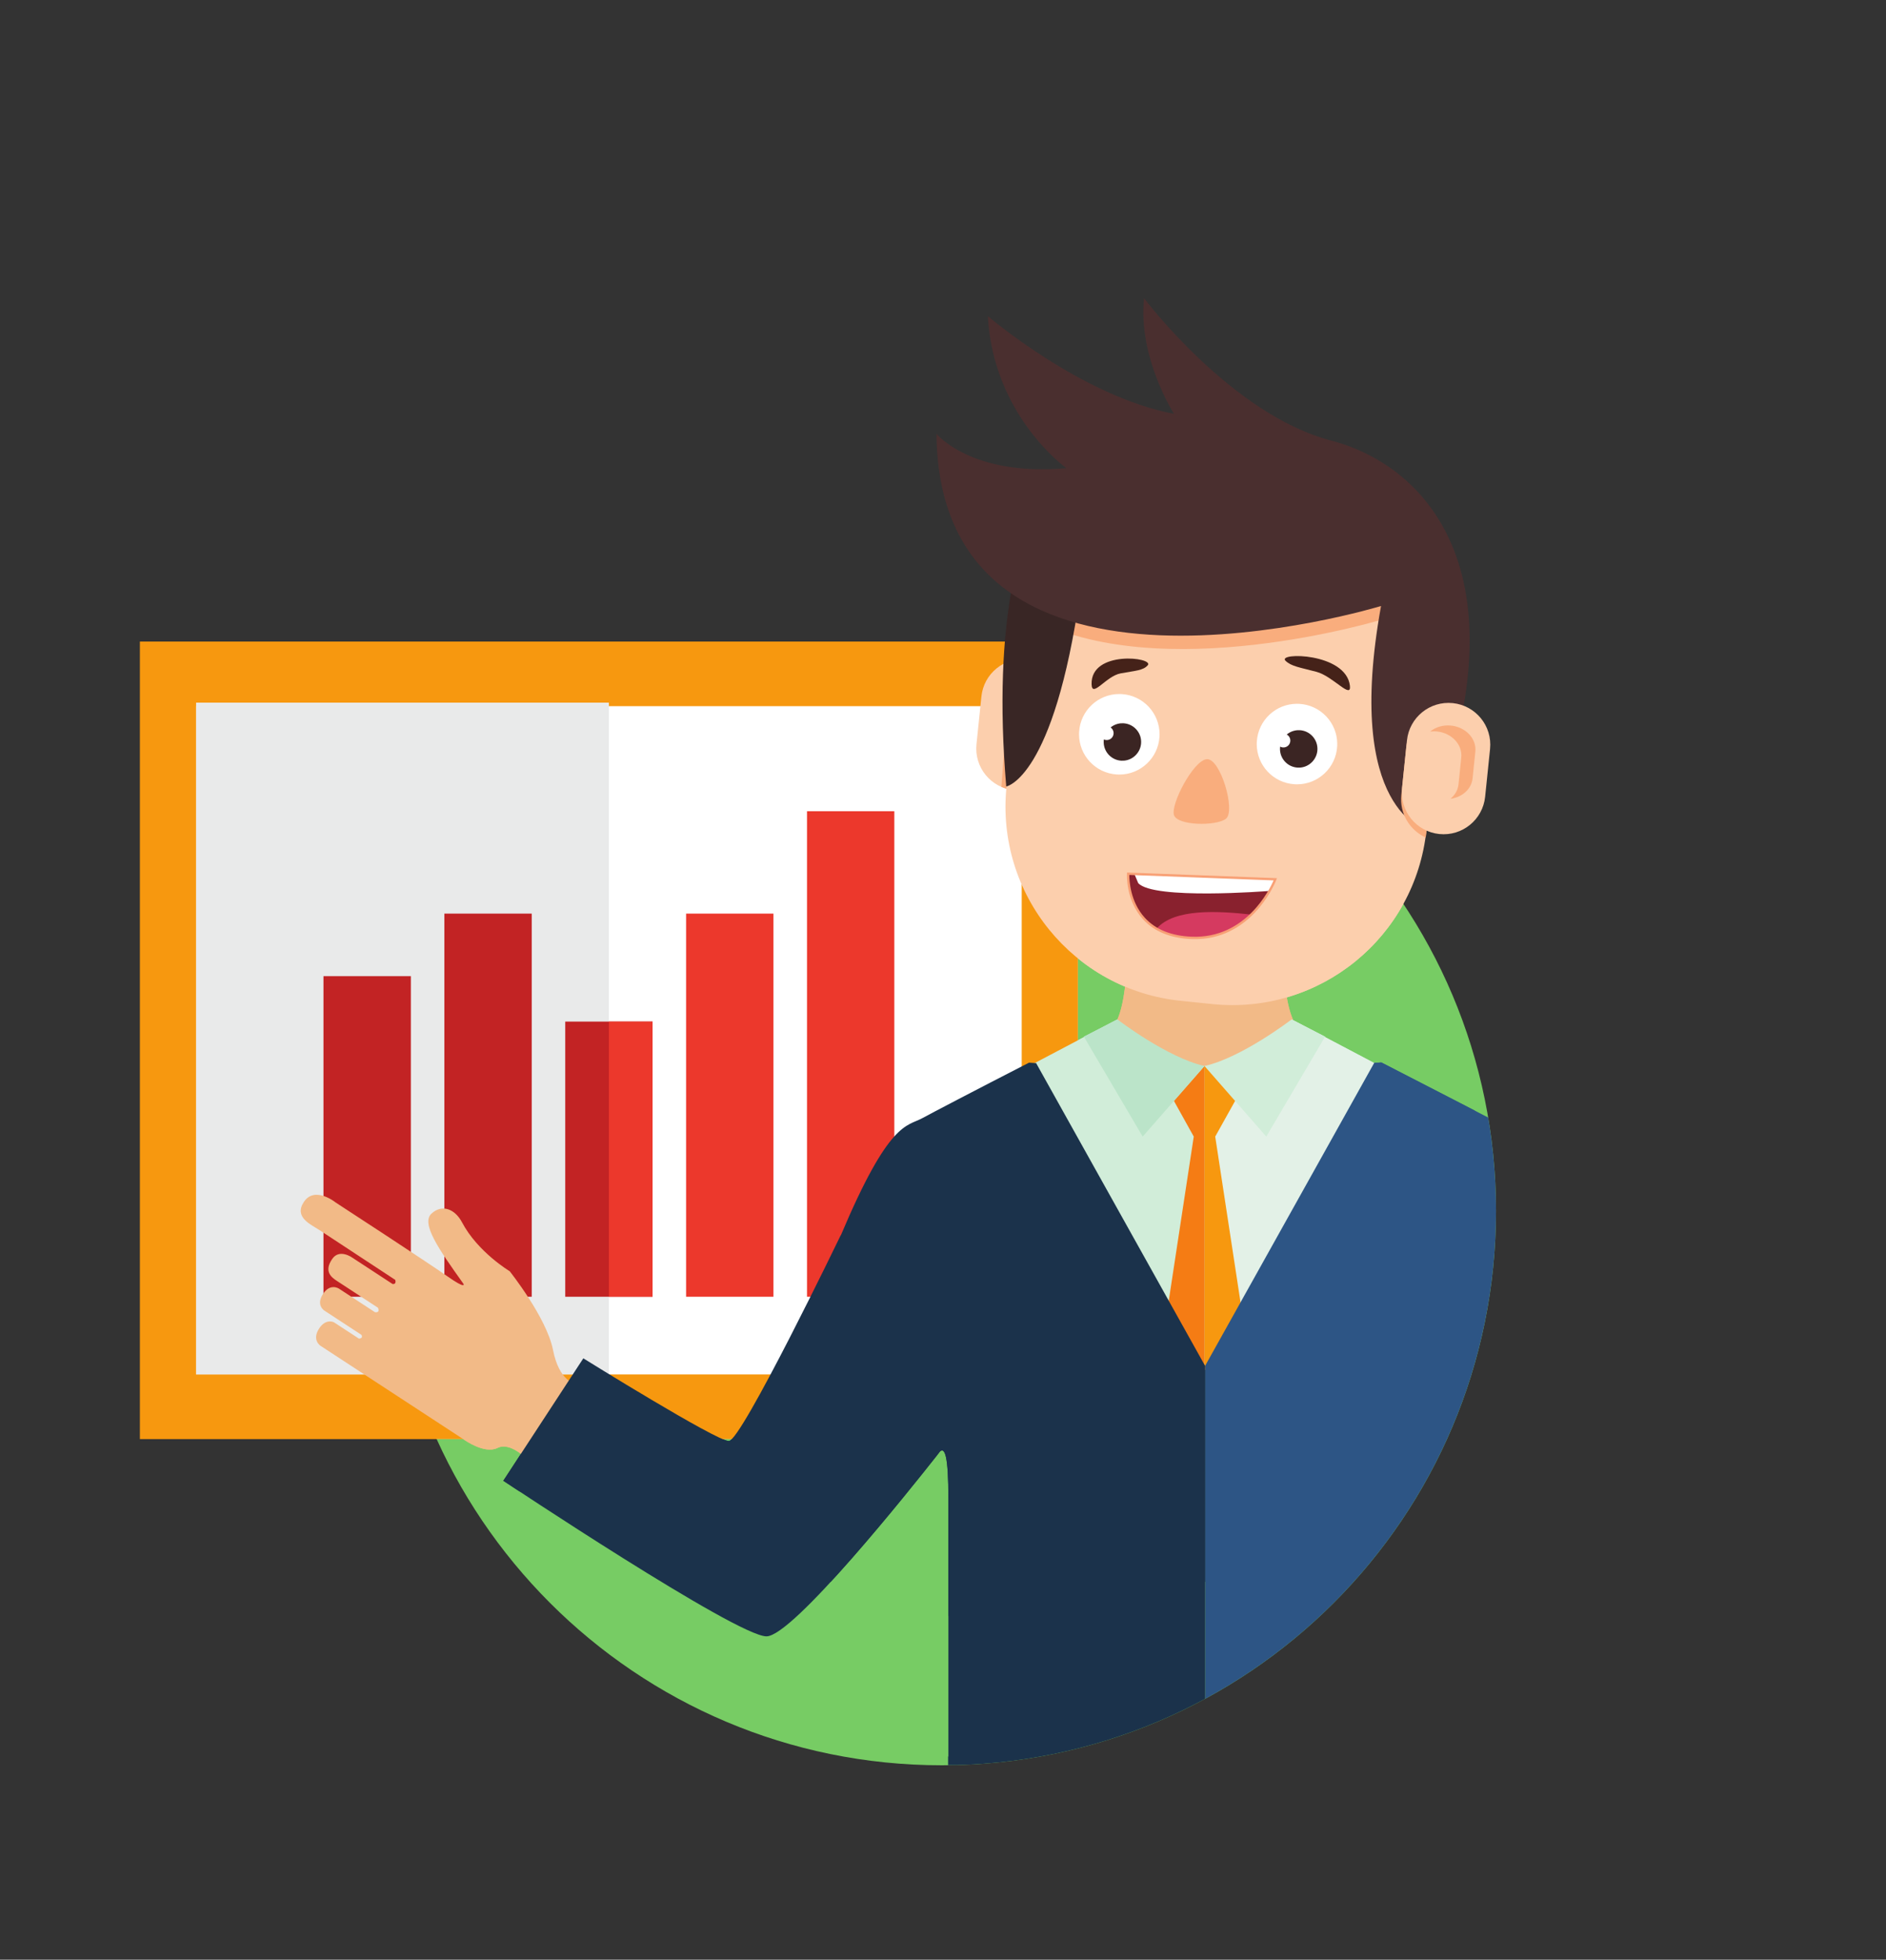 <?xml version="1.0" encoding="UTF-8" standalone="no"?>
<!-- Created with Inkscape (http://www.inkscape.org/) -->

<svg
   xmlns:dc="http://purl.org/dc/elements/1.1/"
   xmlns:cc="http://creativecommons.org/ns#"
   xmlns:rdf="http://www.w3.org/1999/02/22-rdf-syntax-ns#"
   xmlns:svg="http://www.w3.org/2000/svg"
   xmlns="http://www.w3.org/2000/svg"
   xmlns:sodipodi="http://sodipodi.sourceforge.net/DTD/sodipodi-0.dtd"
   xmlns:inkscape="http://www.inkscape.org/namespaces/inkscape"
   version="1.1"
   id="svg2"
   xml:space="preserve"
   width="310.543"
   height="322.541"
   viewBox="0 0 310.543 322.541"
   sodipodi:docname="visitors.svg"
   inkscape:version="0.92.1 r15371"><rect x="0" y="0" width="310.543" height="322.541" fill="#333333" stroke="none"/><defs
     id="defs6"><clipPath
       clipPathUnits="userSpaceOnUse"
       id="clipPath22"><path
         d="m 5918.37,3726.97 c 0,-378.06 -306.48,-684.54 -684.53,-684.54 -378.06,0 -684.54,306.48 -684.54,684.54 0,378.06 306.48,684.53 684.54,684.53 378.05,0 684.53,-306.47 684.53,-684.53"
         id="path20"
         inkscape:connector-curvature="0" /></clipPath><clipPath
       clipPathUnits="userSpaceOnUse"
       id="clipPath122"><path
         d="m 5918.37,3726.97 c 0,-378.06 -306.48,-684.54 -684.53,-684.54 -378.06,0 -684.54,306.48 -684.54,684.54 0,378.06 306.48,684.53 684.54,684.53 378.05,0 684.53,-306.47 684.53,-684.53"
         id="path120"
         inkscape:connector-curvature="0" /></clipPath><clipPath
       clipPathUnits="userSpaceOnUse"
       id="clipPath128"><path
         d="m 5361.91,3308.08 c -16.99,0.17 -30.69,3.09 -30.45,22.16 l 1.37,133.06 c 0.14,19.09 13.94,21.71 30.92,21.55 16.94,-0.21 30.59,-3.12 30.43,-22.18 l -1.4,-133.09 c -0.19,-19.07 -13.98,-21.66 -30.87,-21.5 z"
         id="path126"
         inkscape:connector-curvature="0" /></clipPath><linearGradient
       x1="0"
       y1="0"
       x2="1"
       y2="0"
       gradientUnits="userSpaceOnUse"
       gradientTransform="matrix(-1.838,-176.767,-176.767,1.838,5363.73,3484.85)"
       spreadMethod="pad"
       id="linearGradient134"><stop
         style="stop-opacity:1;stop-color:#f14e22"
         offset="0"
         id="stop130" /><stop
         style="stop-opacity:1;stop-color:#de3322"
         offset="1"
         id="stop132" /></linearGradient><clipPath
       clipPathUnits="userSpaceOnUse"
       id="clipPath144"><path
         d="m 5918.37,3726.97 c 0,-378.06 -306.48,-684.54 -684.53,-684.54 -378.06,0 -684.54,306.48 -684.54,684.54 0,378.06 306.48,684.53 684.54,684.53 378.05,0 684.53,-306.47 684.53,-684.53"
         id="path142"
         inkscape:connector-curvature="0" /></clipPath><clipPath
       clipPathUnits="userSpaceOnUse"
       id="clipPath156"><path
         d="m 4353.22,3979.64 281.44,-576.5 858.23,-249.3 580.33,534.28 568.01,814.05 -1418.01,915.04 -1228.66,-1071.7 358.66,-365.87"
         id="path154"
         inkscape:connector-curvature="0" /></clipPath><clipPath
       clipPathUnits="userSpaceOnUse"
       id="clipPath256"><path
         d="m 4353.22,3979.64 281.44,-576.5 858.23,-249.3 580.33,534.28 568.01,814.05 -1418.01,915.04 -1228.66,-1071.7 358.66,-365.87"
         id="path254"
         inkscape:connector-curvature="0" /></clipPath><clipPath
       clipPathUnits="userSpaceOnUse"
       id="clipPath262"><path
         d="m 5361.91,3308.08 c -16.99,0.17 -30.69,3.09 -30.45,22.16 l 1.37,133.06 c 0.14,19.09 13.94,21.71 30.92,21.55 16.94,-0.21 30.59,-3.12 30.43,-22.18 l -1.4,-133.09 c -0.19,-19.07 -13.98,-21.66 -30.87,-21.5 z"
         id="path260"
         inkscape:connector-curvature="0" /></clipPath><linearGradient
       x1="0"
       y1="0"
       x2="1"
       y2="0"
       gradientUnits="userSpaceOnUse"
       gradientTransform="matrix(-1.838,-176.767,-176.767,1.838,5363.73,3484.85)"
       spreadMethod="pad"
       id="linearGradient268"><stop
         style="stop-opacity:1;stop-color:#f14e22"
         offset="0"
         id="stop264" /><stop
         style="stop-opacity:1;stop-color:#de3322"
         offset="1"
         id="stop266" /></linearGradient><clipPath
       clipPathUnits="userSpaceOnUse"
       id="clipPath278"><path
         d="m 4353.22,3979.64 281.44,-576.5 858.23,-249.3 580.33,534.28 568.01,814.05 -1418.01,915.04 -1228.66,-1071.7 358.66,-365.87"
         id="path276"
         inkscape:connector-curvature="0" /></clipPath><clipPath
       clipPathUnits="userSpaceOnUse"
       id="clipPath292"><path
         d="m 14234.2,3782.67 c 0,-378.06 -306.5,-684.53 -684.5,-684.53 -378.1,0 -684.5,306.47 -684.5,684.53 0,378.06 306.4,684.53 684.5,684.53 378,0 684.5,-306.47 684.5,-684.53"
         id="path290"
         inkscape:connector-curvature="0" /></clipPath><clipPath
       clipPathUnits="userSpaceOnUse"
       id="clipPath340"><path
         d="M 0,0 H 14957 V 5473 H 0 Z"
         id="path338"
         inkscape:connector-curvature="0" /></clipPath><clipPath
       clipPathUnits="userSpaceOnUse"
       id="clipPath346"><path
         d="m 12276.2,3680.13 674.3,-221.29 858.2,-249.3 484.1,573.13 664.3,775.21 -1418,915.03 -1228.7,-1071.7 -34.2,-721.08"
         id="path344"
         inkscape:connector-curvature="0" /></clipPath><clipPath
       clipPathUnits="userSpaceOnUse"
       id="clipPath394"><path
         d="m 13797.8,967.379 c 0,-378.047 -306.5,-684.527 -684.6,-684.527 -378,0 -684.5,306.48 -684.5,684.527 0,378.071 306.5,684.531 684.5,684.531 378.1,0 684.6,-306.46 684.6,-684.531"
         id="path392"
         inkscape:connector-curvature="0" /></clipPath><clipPath
       clipPathUnits="userSpaceOnUse"
       id="clipPath432"><path
         d="m 12451.5,1143.01 62.6,-499.451 858.2,-249.297 484.1,573.117 -506.5,652.241 -247.3,1038 -1228.7,-1071.7 577.6,-442.91"
         id="path430"
         inkscape:connector-curvature="0" /></clipPath><clipPath
       clipPathUnits="userSpaceOnUse"
       id="clipPath472"><path
         d="m 11164.7,3654.93 c 0,-378.06 -306.5,-684.54 -684.5,-684.54 -378.1,0 -684.55,306.48 -684.55,684.54 0,378.06 306.45,684.52 684.55,684.52 378,0 684.5,-306.46 684.5,-684.52"
         id="path470"
         inkscape:connector-curvature="0" /></clipPath><clipPath
       clipPathUnits="userSpaceOnUse"
       id="clipPath498"><path
         d="m 9599.57,3907.6 281.44,-576.5 858.19,-249.3 580.4,534.28 568,814.05 -1418,915.04 -1228.69,-1071.71 358.66,-365.86"
         id="path496"
         inkscape:connector-curvature="0" /></clipPath><clipPath
       clipPathUnits="userSpaceOnUse"
       id="clipPath536"><path
         d="m 8530.16,3726.97 c 0,-378.06 -306.48,-684.54 -684.53,-684.54 -378.07,0 -684.54,306.48 -684.54,684.54 0,378.06 306.47,684.53 684.54,684.53 378.05,0 684.53,-306.47 684.53,-684.53"
         id="path534"
         inkscape:connector-curvature="0" /></clipPath><clipPath
       clipPathUnits="userSpaceOnUse"
       id="clipPath764"><path
         d="m 6965.01,3979.64 281.44,-576.5 858.23,-249.3 580.33,534.28 568,814.05 -1418,915.04 -1228.67,-1071.7 358.67,-365.87"
         id="path762"
         inkscape:connector-curvature="0" /></clipPath><clipPath
       clipPathUnits="userSpaceOnUse"
       id="clipPath968"><path
         d="m 6391.79,762.422 c 0,-378.051 -306.48,-684.531 -684.53,-684.531 -378.07,0 -684.54,306.48 -684.54,684.531 0,378.068 306.47,684.528 684.54,684.528 378.05,0 684.53,-306.46 684.53,-684.528"
         id="path966"
         inkscape:connector-curvature="0" /></clipPath><clipPath
       clipPathUnits="userSpaceOnUse"
       id="clipPath1068"><path
         d="m 4379.05,474.25 729.03,-35.648 858.23,-249.313 399.39,696.863 748.94,651.478 -1418,915.03 -1228.67,-1071.7 -88.92,-906.71"
         id="path1066"
         inkscape:connector-curvature="0" /></clipPath><clipPath
       clipPathUnits="userSpaceOnUse"
       id="clipPath1170"><path
         d="m 8853.74,723.039 c 0,-378.059 -306.47,-684.527 -684.53,-684.527 -378.07,0 -684.54,306.468 -684.54,684.527 0,378.071 306.47,684.531 684.54,684.531 378.06,0 684.53,-306.46 684.53,-684.531"
         id="path1168"
         inkscape:connector-curvature="0" /></clipPath><clipPath
       clipPathUnits="userSpaceOnUse"
       id="clipPath1270"><path
         d="m 6841,434.871 729.03,-35.652 858.23,-249.309 399.39,696.86 748.94,651.48 -1418,915.03 L 6929.93,1341.58 6841,434.871"
         id="path1268"
         inkscape:connector-curvature="0" /></clipPath><clipPath
       clipPathUnits="userSpaceOnUse"
       id="clipPath1554"><path
         d="m 1583.63,3296.31 c 0,-378.06 -306.47,-684.53 -684.525,-684.53 -378.062,0 -684.535,306.47 -684.535,684.53 0,378.07 306.473,684.53 684.535,684.53 378.055,0 684.525,-306.46 684.525,-684.53"
         id="path1552"
         inkscape:connector-curvature="0" /></clipPath><clipPath
       clipPathUnits="userSpaceOnUse"
       id="clipPath1634"><path
         d="m 1583.63,3296.31 c 0,-378.06 -306.47,-684.53 -684.525,-684.53 -378.062,0 -684.535,306.47 -684.535,684.53 0,378.07 306.473,684.53 684.535,684.53 378.055,0 684.525,-306.46 684.525,-684.53"
         id="path1632"
         inkscape:connector-curvature="0" /></clipPath><clipPath
       clipPathUnits="userSpaceOnUse"
       id="clipPath1640"><path
         d="m 974.73,3671.81 c -9.171,-0.11 -116.769,-1.46 -125.933,-1.57 -60.895,-0.76 -10.852,-60.89 57.223,-64.71 1.628,-0.16 6.003,-0.2 6.558,-0.19 0.559,0 4.926,0.15 6.555,0.35 67.957,5.52 116.477,66.88 55.597,66.12"
         id="path1638"
         inkscape:connector-curvature="0" /></clipPath><clipPath
       clipPathUnits="userSpaceOnUse"
       id="clipPath1654"><path
         d="m 1583.63,3296.31 c 0,-378.06 -306.47,-684.53 -684.525,-684.53 -378.062,0 -684.535,306.47 -684.535,684.53 0,378.07 306.473,684.53 684.535,684.53 378.055,0 684.525,-306.46 684.525,-684.53"
         id="path1652"
         inkscape:connector-curvature="0" /></clipPath><clipPath
       clipPathUnits="userSpaceOnUse"
       id="clipPath1664"><path
         d="m 266.102,3384.86 999.278,-666.91 157.39,123.58 875.93,-146.36 46.08,269.92 L 1962.77,3548.2 1583.63,5021.17 0,5198.12 266.102,3384.86"
         id="path1662"
         inkscape:connector-curvature="0" /></clipPath><clipPath
       clipPathUnits="userSpaceOnUse"
       id="clipPath1754"><path
         d="m 266.102,3384.86 999.278,-666.91 157.39,123.58 875.93,-146.36 46.08,269.92 L 1962.77,3548.2 1583.63,5021.17 0,5198.12 266.102,3384.86"
         id="path1752"
         inkscape:connector-curvature="0" /></clipPath><clipPath
       clipPathUnits="userSpaceOnUse"
       id="clipPath1760"><path
         d="m 974.73,3671.81 c -9.171,-0.11 -116.769,-1.46 -125.933,-1.57 -60.895,-0.76 -10.852,-60.89 57.223,-64.71 1.628,-0.16 6.003,-0.2 6.558,-0.19 0.559,0 4.926,0.15 6.555,0.35 67.957,5.52 116.477,66.88 55.597,66.12"
         id="path1758"
         inkscape:connector-curvature="0" /></clipPath><clipPath
       clipPathUnits="userSpaceOnUse"
       id="clipPath1774"><path
         d="m 266.102,3384.86 999.278,-666.91 157.39,123.58 875.93,-146.36 46.08,269.92 L 1962.77,3548.2 1583.63,5021.17 0,5198.12 266.102,3384.86"
         id="path1772"
         inkscape:connector-curvature="0" /></clipPath></defs><sodipodi:namedview
     pagecolor="#ffffff"
     bordercolor="#666666"
     borderopacity="1"
     objecttolerance="10"
     gridtolerance="10"
     guidetolerance="10"
     inkscape:pageopacity="0"
     inkscape:pageshadow="2"
     inkscape:window-width="1668"
     inkscape:window-height="898"
     id="namedview4"
     showgrid="false"
     inkscape:zoom="0.68195037"
     inkscape:cx="405.27451"
     inkscape:cy="315.88467"
     inkscape:window-x="0"
     inkscape:window-y="0"
     inkscape:window-maximized="0"
     inkscape:current-layer="g12"
     fit-margin-top="108"
     fit-margin-left="64"
     fit-margin-right="64"
     fit-margin-bottom="32" /><g
     id="g10"
     inkscape:groupmode="layer"
     inkscape:label="ink_ext_XXXXXX"
     transform="matrix(1.333,0,0,-1.333,-605.696,300.927)"><g
       id="g12"
       transform="scale(0.1)"><path
         d="m 6391.79,762.422 c 0,-378.051 -306.48,-684.531 -684.54,-684.531 -378.06,0 -684.53,306.48 -684.53,684.531 0,378.068 306.47,684.528 684.53,684.528 378.06,0 684.54,-306.46 684.54,-684.528"
         style="fill:#77cc64;fill-opacity:1;fill-rule:nonzero;stroke:none"
         id="path960"
         inkscape:connector-curvature="0" /><g
         id="g962"><g
           id="g964"
           clip-path="url(#clipPath968)"><path
             d="M 5875.32,480.641 H 4716.65 V 1465.38 H 5875.32 V 480.641"
             style="fill:#bde9e6;fill-opacity:1;fill-rule:nonzero;stroke:none"
             id="path970"
             inkscape:connector-curvature="0" /><path
             d="M 4786.07,560.461 V 1385.59 H 5805.9 V 560.461 H 4786.07"
             style="fill:#ffffff;fill-opacity:1;fill-rule:nonzero;stroke:none"
             id="path972"
             inkscape:connector-curvature="0" /><path
             d="m 4786.07,560.461 h 509.91 V 1389.93 H 4786.07 V 560.461"
             style="fill:#e9eaea;fill-opacity:1;fill-rule:nonzero;stroke:none"
             id="path974"
             inkscape:connector-curvature="0" /><path
             d="m 5051.37,656.41 h -107.95 v 395.82 h 107.95 V 656.41"
             style="fill:#c22324;fill-opacity:1;fill-rule:nonzero;stroke:none"
             id="path976"
             inkscape:connector-curvature="0" /><path
             d="m 5200.66,656.41 h -107.9 v 473.03 h 107.9 V 656.41"
             style="fill:#c22324;fill-opacity:1;fill-rule:nonzero;stroke:none"
             id="path978"
             inkscape:connector-curvature="0" /><path
             d="m 5349.91,656.41 h -107.85 v 339.711 h 107.85 V 656.41"
             style="fill:#c22324;fill-opacity:1;fill-rule:nonzero;stroke:none"
             id="path980"
             inkscape:connector-curvature="0" /><path
             d="m 5499.26,656.41 h -107.9 v 473.03 h 107.9 V 656.41"
             style="fill:#ec382c;fill-opacity:1;fill-rule:nonzero;stroke:none"
             id="path982"
             inkscape:connector-curvature="0" /><path
             d="M 5648.56,656.41 H 5540.7 v 599.48 h 107.86 V 656.41"
             style="fill:#ec382c;fill-opacity:1;fill-rule:nonzero;stroke:none"
             id="path984"
             inkscape:connector-curvature="0" /><path
             d="m 5349.91,656.41 h -53.93 v 339.711 h 53.93 V 656.41"
             style="fill:#ec382c;fill-opacity:1;fill-rule:nonzero;stroke:none"
             id="path986"
             inkscape:connector-curvature="0" /><path
             d="m 6139.23,998.781 c 0,0 50.79,-26.75 108.69,-57.289 l -6.33,-0.39 -209.89,-375.891 v 376.098 l 107.53,57.472"
             style="fill:#e3f1e7;fill-opacity:1;fill-rule:nonzero;stroke:none"
             id="path988"
             inkscape:connector-curvature="0" /><path
             d="m 5924.17,998.781 c 0,0 -50.74,-26.75 -108.74,-57.289 l 6.43,-0.39 209.84,-375.891 v 376.098 l -107.53,57.472"
             style="fill:#d1edd9;fill-opacity:1;fill-rule:nonzero;stroke:none"
             id="path990"
             inkscape:connector-curvature="0" /><path
             d="m 6130.44,1128.12 -97.95,13.43 -97.96,-13.43 c 0,0 7.21,-88.4 -10.36,-129.339 0,0 52.91,-61.551 108.32,-57.472 55.4,-4.079 108.36,57.472 108.36,57.472 -17.57,40.939 -10.41,129.339 -10.41,129.339"
             style="fill:#f2ba87;fill-opacity:1;fill-rule:nonzero;stroke:none"
             id="path992"
             inkscape:connector-curvature="0" /><path
             d="m 5993.96,898.172 24.47,-44.012 -32.84,-215.488 46.11,-73.461 v 376.098 l -37.74,-43.137"
             style="fill:#c22324;fill-opacity:1;fill-rule:nonzero;stroke:none"
             id="path994"
             inkscape:connector-curvature="0" /><path
             d="m 6031.7,941.309 -76.36,-87.149 -72.61,123.352 41.44,21.269 c 0,0 61.42,-47.191 107.53,-57.472"
             style="fill:#bbe4c9;fill-opacity:1;fill-rule:nonzero;stroke:none"
             id="path996"
             inkscape:connector-curvature="0" /><path
             d="m 6031.7,941.309 76.31,-87.149 72.62,123.352 -41.4,21.269 c 0,0 -61.37,-47.191 -107.53,-57.472"
             style="fill:#d1edd9;fill-opacity:1;fill-rule:nonzero;stroke:none"
             id="path998"
             inkscape:connector-curvature="0" /><path
             d="m 6069.49,898.172 -24.56,-44.012 32.93,-215.488 -46.16,-73.461 v 376.098 l 37.79,-43.137"
             style="fill:#ec382c;fill-opacity:1;fill-rule:nonzero;stroke:none"
             id="path1000"
             inkscape:connector-curvature="0" /><path
             d="m 5254.82,549 c 0,0 -20.16,2.18 -27.93,41.98 -7.87,39.731 -53.47,96.961 -53.47,96.961 0,0 -39.59,23.661 -58.92,60.45 -8.75,16.441 -24.65,22.699 -37.7,10.64 -13.04,-12.25 8.61,-43.39 39.64,-86.812 0,0 3.56,-7.188 -20.26,9.621 -23.86,16.851 -137.78,90.98 -137.78,90.98 0,0 -25.95,21.032 -39.31,0.45 -12.31,-18.77 8.65,-27.571 19.38,-34.559 10.73,-7.031 93.61,-61.492 93.61,-61.492 0,0 1.94,-5.778 -3.33,-5.078 l -49.91,32.64 c 0,0 -15.81,11.399 -24.69,-1.812 -10.64,-15.637 -0.65,-22.797 6.19,-27.239 6.85,-4.41 50.32,-32.851 50.32,-32.851 0,0 3.47,-6.477 -3.65,-5.547 l -44.12,28.859 c 0,0 -10.87,7.711 -20.03,-6.359 -9.2,-14.09 1.85,-20.641 1.85,-20.641 l 45.6,-29.832 c 0,0 2.83,-4.308 -3.05,-4.687 l -30.9,20.18 c 0,0 -10.22,5.457 -18.77,-8.411 -8.51,-13.839 2.26,-20.66 2.26,-20.66 L 5117.87,479.41 c 0,0 24.61,-17.558 40.47,-9.699 16.01,7.801 35.85,-13.461 35.85,-13.461 l 60.63,92.75"
             style="fill:#f2ba87;fill-opacity:1;fill-rule:nonzero;stroke:none"
             id="path1002"
             inkscape:connector-curvature="0" /><path
             d="m 6349.63,88.473 c 0,48.246 0,257.109 0,318.328 0,69.39 8.18,73.429 12.02,55.109 3.89,-18.41 49.17,-199.941 34.88,-246.871 -11.38,-37.398 -37,-101.848 -46.9,-126.566 z M 6032.49,571.172 V 78.379 h 496.64 c 0,0 -2.04,-14.227 38.8,110.152 40.8,124.449 -4.11,220.328 -51.01,440.598 -46.95,220.293 -89.78,224.383 -112.21,236.652 -12.02,6.551 -87.27,45.34 -154.57,79.899 l -8.83,-0.539 -208.82,-373.969"
             style="fill:#2d5585;fill-opacity:1;fill-rule:nonzero;stroke:none"
             id="path1004"
             inkscape:connector-curvature="0" /><path
             d="m 5264.4,580.352 c 0,0 164.23,-102.102 179.73,-102.102 15.54,0 138.29,254.25 138.29,254.25 l 0.09,-0.199 c 59.76,141.621 81.59,134.219 100.46,144.512 12.02,6.558 64.56,34.027 131.91,68.585 l 8.83,-0.546 208.78,-373.903 V 78.129 h -317.52 v 11.062 l 0.37,-0.949 V 406.531 c 0,54.321 -4.44,63.699 -10.27,58.961 -1.01,-1.273 -2.68,-3.472 -5.04,-6.512 l -0.04,-0.039 -0.05,-0.062 C 5668.35,418.762 5523.36,237.09 5490.61,237.09 c -36.82,0 -325.05,192.109 -325.05,192.109 l 98.84,151.153"
             style="fill:#1b324b;fill-opacity:1;fill-rule:nonzero;stroke:none"
             id="path1006"
             inkscape:connector-curvature="0" /><path
             d="m 5816.67,1341.3 c -8.11,-14.31 -26.29,-19.34 -40.61,-11.23 -14.32,8.11 -19.35,26.3 -11.24,40.62 8.12,14.31 26.3,19.34 40.62,11.23 14.32,-8.11 19.35,-26.3 11.23,-40.62"
             style="fill:#4b3623;fill-opacity:1;fill-rule:nonzero;stroke:none"
             id="path1008"
             inkscape:connector-curvature="0" /><path
             d="m 5852.69,1327.94 c -2.92,-28.35 -28.28,-48.95 -56.61,-46.03 -28.35,2.92 -48.96,28.27 -46.04,56.61 l 6.08,59.01 c 2.92,28.35 28.27,48.95 56.61,46.03 28.35,-2.92 48.96,-28.26 46.04,-56.61 l -6.08,-59.01"
             style="fill:#fccfad;fill-opacity:1;fill-rule:nonzero;stroke:none"
             id="path1010"
             inkscape:connector-curvature="0" /><path
             d="m 5812.73,1443.56 c 28.35,-2.92 48.96,-28.26 46.04,-56.61 l -6.08,-59.01 c -2.92,-28.35 -28.28,-48.95 -56.61,-46.03 -5.41,0.56 -10.54,1.94 -15.26,3.99 l 0.03,0.71 11.68,155.02 c 6.35,1.93 13.19,2.65 20.2,1.93"
             style="fill:#f9ad7d;fill-opacity:1;fill-rule:nonzero;stroke:none"
             id="path1012"
             inkscape:connector-curvature="0" /><path
             d="m 5787.15,1286.33 c -13.65,-132.44 82.65,-250.88 215.08,-264.53 l 39.11,-4.03 c 132.44,-13.65 250.88,82.66 264.52,215.09 l 16.15,156.68 c 13.66,132.44 -82.64,250.88 -215.08,264.53 l -39.11,4.03 c -132.43,13.65 -250.88,-82.65 -264.52,-215.1 l -16.15,-156.67"
             style="fill:#fccfad;fill-opacity:1;fill-rule:nonzero;stroke:none"
             id="path1014"
             inkscape:connector-curvature="0" /><path
             d="m 6068.16,1658.13 39.1,-4.03 c 132.44,-13.65 228.74,-132.09 215.09,-264.53 l -10.17,-98.66 c -23.07,3.86 -33.57,12.44 -54.69,22.47 -7.9,40.83 -20.76,96.39 -5.72,179.42 0,0 -275.89,-84.5 -436.57,3.08 35.31,104.19 138.91,174.01 252.96,162.25"
             style="fill:#f9ad7d;fill-opacity:1;fill-rule:nonzero;stroke:none"
             id="path1016"
             inkscape:connector-curvature="0" /><path
             d="m 5878.19,1525.85 c -32.59,-230.12 -91.39,-239.42 -91.39,-239.42 -8.61,102.33 -4.63,183.92 7.46,248.07 l 83.93,-8.65"
             style="fill:#392625;fill-opacity:1;fill-rule:nonzero;stroke:none"
             id="path1018"
             inkscape:connector-curvature="0" /><path
             d="m 6306.2,1232.9 c 0,0 -102.52,22.11 -56.44,276.38 0,0 -545.92,-167.2 -549.14,212.58 0,0 43.02,-52.9 160.44,-42.38 0,0 -90.32,64.24 -96.98,187.72 0,0 115.8,-99.19 229.92,-120.64 0,0 -44.57,69.22 -36.99,142.76 0,0 107.99,-143.62 230.72,-175.65 122.72,-32.04 244.15,-170.59 118.47,-480.77"
             style="fill:#4a2f2f;fill-opacity:1;fill-rule:nonzero;stroke:none"
             id="path1020"
             inkscape:connector-curvature="0" /><path
             d="M 6321.35,1379.86 6306.2,1232.9 c -0.33,-3.18 -0.77,-6.32 -1.21,-9.45 -19.73,8.86 -32.5,29.58 -30.17,52.27 l 6.09,59.02 c 2.35,22.79 19.2,40.54 40.44,45.12"
             style="fill:#f9ad7d;fill-opacity:1;fill-rule:nonzero;stroke:none"
             id="path1022"
             inkscape:connector-curvature="0" /><path
             d="m 6275.71,1284.33 c -2.92,-28.34 17.69,-53.68 46.03,-56.61 28.34,-2.92 53.69,17.69 56.61,46.03 l 6.08,59.01 c 2.93,28.34 -17.68,53.69 -46.02,56.61 -28.35,2.93 -53.7,-17.68 -56.62,-46.03 l -6.08,-59.01"
             style="fill:#fccfad;fill-opacity:1;fill-rule:nonzero;stroke:none"
             id="path1024"
             inkscape:connector-curvature="0" /><path
             d="m 6345.47,1289.2 3.41,33.02 c 1.64,15.87 -11.77,30.25 -29.95,32.13 -2.93,0.31 -5.79,0.22 -8.55,-0.12 6.67,5.46 15.96,8.42 25.91,7.39 18.18,-1.87 31.59,-16.25 29.96,-32.12 l -3.41,-33.03 c -1.37,-13.31 -12.91,-23.41 -27.33,-25.22 5.51,4.53 9.23,10.76 9.96,17.95"
             style="fill:#f9ad7d;fill-opacity:1;fill-rule:nonzero;stroke:none"
             id="path1026"
             inkscape:connector-curvature="0" /><path
             d="m 5961.58,1436.08 c 8.5,9.78 -70.56,19.15 -69.35,-23.43 0.5,-17.6 17.7,10.06 35.84,13.44 18.14,3.37 27.84,3.46 33.51,9.99"
             style="fill:#452219;fill-opacity:1;fill-rule:nonzero;stroke:none"
             id="path1028"
             inkscape:connector-curvature="0" /><path
             d="m 6131.74,1441.68 c -10.72,10.51 74.92,10.17 79.59,-30.98 1.93,-17.01 -20.89,11.87 -41.32,17.3 -20.43,5.44 -31.11,6.68 -38.27,13.68"
             style="fill:#452219;fill-opacity:1;fill-rule:nonzero;stroke:none"
             id="path1030"
             inkscape:connector-curvature="0" /><path
             d="m 6034.35,1320.12 c -16.63,-1.74 -45,-56.35 -40.29,-69.19 4.72,-12.85 51.05,-13.67 63.89,-4.54 12.84,9.12 -6.59,75.51 -23.6,73.73"
             style="fill:#f9ad7d;fill-opacity:1;fill-rule:nonzero;stroke:none"
             id="path1032"
             inkscape:connector-curvature="0" /><path
             d="m 6119.14,1171.85 c 0,0 -28.14,-75.18 -103.15,-72.35 -82.95,3.13 -78.59,79.2 -78.59,79.2 l 181.74,-6.85"
             style="fill:#89212e;fill-opacity:1;fill-rule:nonzero;stroke:none"
             id="path1034"
             inkscape:connector-curvature="0" /><path
             d="m 5972.87,1111.25 c 22.07,24.75 75.26,21.54 116.74,17.02 -16.46,-16.01 -40.45,-30.02 -73.62,-28.77 -18.49,0.7 -32.62,5.03 -43.45,11.33 l 0.33,0.42"
             style="fill:#d53a60;fill-opacity:1;fill-rule:nonzero;stroke:none"
             id="path1036"
             inkscape:connector-curvature="0" /><path
             d="m 6118.75,1170.86 c -1.12,-2.67 -4.63,-10.51 -11,-19.61 0,0 5.32,6.85 2.35,6.09 0,0 -141.44,-11.19 -160.27,9.78 l -4.75,11.29 174.06,-6.56 -0.39,-0.99"
             style="fill:#ffffff;fill-opacity:1;fill-rule:nonzero;stroke:none"
             id="path1038"
             inkscape:connector-curvature="0" /><path
             d="m 5938.81,1177.2 c -0.03,-6.37 0.98,-32.87 19.05,-52.74 13.32,-14.65 32.9,-22.56 58.19,-23.52 66.46,-2.5 95.96,58.02 100.96,69.54 z m 77.13,-79.15 c -26.1,0.99 -46.36,9.22 -60.22,24.46 -21.38,23.52 -19.84,54.95 -19.77,56.27 l 0.09,1.42 185.16,-6.98 -0.7,-1.88 c -0.27,-0.71 -25.67,-66.52 -90.3,-72.87 -4.56,-0.45 -9.31,-0.6 -14.26,-0.42"
             style="fill:#f8a075;fill-opacity:1;fill-rule:nonzero;stroke:none"
             id="path1040"
             inkscape:connector-curvature="0" /><path
             d="m 6189.83,1336.23 c -1.42,-24.24 -22.23,-42.73 -46.47,-41.31 -24.24,1.42 -42.73,22.23 -41.31,46.47 1.42,24.24 22.23,42.74 46.47,41.31 24.24,-1.42 42.73,-22.22 41.31,-46.47"
             style="fill:#ffffff;fill-opacity:1;fill-rule:nonzero;stroke:none"
             id="path1042"
             inkscape:connector-curvature="0" /><path
             d="m 6189.83,1336.23 -5.74,0.34 c -1.19,-20.3 -18.05,-35.98 -38.11,-35.97 l -2.28,0.06 c -20.3,1.19 -35.98,18.05 -35.98,38.11 l 0.07,2.27 c 1.19,20.32 18.05,35.99 38.11,35.99 l 2.27,-0.07 c 20.31,-1.18 35.99,-18.04 35.98,-38.11 l -0.06,-2.29 5.74,-0.33 5.74,-0.32 c 0.06,0.98 0.09,1.96 0.09,2.94 0,26.14 -20.38,48.04 -46.81,49.6 -0.99,0.06 -1.97,0.08 -2.95,0.08 -26.14,0 -48.03,-20.38 -49.59,-46.8 -0.06,-0.99 -0.09,-1.98 -0.09,-2.96 0,-26.14 20.38,-48.03 46.81,-49.59 0.98,-0.06 1.97,-0.09 2.95,-0.09 26.14,0.01 48.03,20.39 49.59,46.81 l -5.74,0.33"
             style="fill:#ffffff;fill-opacity:1;fill-rule:nonzero;stroke:none"
             id="path1044"
             inkscape:connector-curvature="0" /><path
             d="m 6149.9,1311.68 c 10.42,0.89 18.75,9.44 19.36,19.9 0.33,5.66 -1.56,11.11 -5.32,15.35 -3.77,4.23 -8.96,6.75 -14.62,7.08 -1.04,0.06 -2.06,0.05 -3.07,-0.04 -10.42,-0.88 -18.74,-9.44 -19.36,-19.9 -0.33,-5.66 1.56,-11.11 5.33,-15.34 3.76,-4.24 8.95,-6.75 14.61,-7.09 1.04,-0.06 2.06,-0.04 3.07,0.04"
             style="fill:#3b2523;fill-opacity:1;fill-rule:nonzero;stroke:none"
             id="path1046"
             inkscape:connector-curvature="0" /><path
             d="m 6146.09,1355.88 c -11.36,-0.96 -20.44,-10.29 -21.11,-21.7 -0.37,-6.17 1.7,-12.11 5.8,-16.73 4.11,-4.62 9.77,-7.36 15.94,-7.72 1.11,-0.07 2.24,-0.05 3.34,0.04 11.37,0.97 20.44,10.3 21.11,21.7 0.75,12.74 -9,23.71 -21.74,24.46 -1.11,0.06 -2.23,0.05 -3.34,-0.05 z m 0.33,-3.82 c 0.91,0.08 1.84,0.09 2.79,0.04 10.64,-0.63 18.76,-9.76 18.13,-20.4 -0.56,-9.7 -8.2,-17.31 -17.61,-18.11 -0.91,-0.07 -1.84,-0.09 -2.79,-0.03 -10.64,0.62 -18.76,9.76 -18.13,20.4 0.57,9.7 8.2,17.3 17.61,18.1"
             style="fill:#3b2523;fill-opacity:1;fill-rule:nonzero;stroke:none"
             id="path1048"
             inkscape:connector-curvature="0" /><path
             d="m 6120.7,1343.62 c -0.28,-4.7 3.31,-8.74 8,-9.01 4.7,-0.28 8.74,3.31 9.01,8.01 0.28,4.7 -3.31,8.73 -8.01,9.01 -4.7,0.27 -8.73,-3.32 -9,-8.01"
             style="fill:#ffffff;fill-opacity:1;fill-rule:nonzero;stroke:none"
             id="path1050"
             inkscape:connector-curvature="0" /><path
             d="m 5970.36,1348.31 c -1.43,-24.24 -22.23,-42.74 -46.47,-41.32 -24.24,1.43 -42.74,22.23 -41.32,46.47 1.43,24.24 22.23,42.74 46.47,41.32 24.24,-1.43 42.74,-22.23 41.32,-46.47"
             style="fill:#ffffff;fill-opacity:1;fill-rule:nonzero;stroke:none"
             id="path1052"
             inkscape:connector-curvature="0" /><path
             d="m 5970.36,1348.31 -5.75,0.33 c -1.18,-20.3 -18.04,-35.97 -38.1,-35.97 l -2.29,0.07 c -20.3,1.18 -35.97,18.04 -35.97,38.1 l 0.07,2.27 c 1.18,20.32 18.04,35.99 38.1,35.99 l 2.28,-0.07 c 20.31,-1.18 35.98,-18.04 35.98,-38.1 l -0.07,-2.3 5.75,-0.32 5.74,-0.33 c 0.05,0.98 0.08,1.96 0.08,2.95 0,26.14 -20.38,48.03 -46.8,49.59 -0.99,0.06 -1.98,0.09 -2.96,0.09 -26.14,-0.01 -48.03,-20.39 -49.59,-46.81 -0.06,-0.99 -0.09,-1.98 -0.09,-2.96 0.01,-26.14 20.39,-48.03 46.81,-49.59 0.99,-0.06 1.97,-0.09 2.96,-0.09 26.14,0.01 48.03,20.39 49.59,46.81 l -5.74,0.34"
             style="fill:#ffffff;fill-opacity:1;fill-rule:nonzero;stroke:none"
             id="path1054"
             inkscape:connector-curvature="0" /><path
             d="m 5932.12,1320.23 c 10.42,0.88 18.75,9.44 19.36,19.9 0.69,11.68 -8.26,21.74 -19.94,22.43 -1.03,0.06 -2.06,0.04 -3.06,-0.04 -10.43,-0.89 -18.75,-9.44 -19.37,-19.9 -0.68,-11.69 8.26,-21.75 19.94,-22.43 1.04,-0.06 2.06,-0.05 3.07,0.04"
             style="fill:#3b2523;fill-opacity:1;fill-rule:nonzero;stroke:none"
             id="path1056"
             inkscape:connector-curvature="0" /><path
             d="m 5928.31,1364.43 c -11.37,-0.97 -20.44,-10.3 -21.11,-21.7 -0.36,-6.17 1.7,-12.11 5.81,-16.73 4.1,-4.62 9.76,-7.36 15.93,-7.73 1.11,-0.06 2.24,-0.05 3.34,0.05 11.37,0.96 20.45,10.29 21.11,21.7 0.37,6.17 -1.69,12.11 -5.8,16.73 -4.11,4.61 -9.77,7.36 -15.94,7.72 -1.11,0.07 -2.23,0.05 -3.34,-0.04 z m 0.33,-3.82 c 0.91,0.07 1.84,0.09 2.79,0.03 10.64,-0.62 18.76,-9.76 18.14,-20.4 -0.57,-9.7 -8.21,-17.3 -17.61,-18.1 -0.92,-0.08 -1.85,-0.09 -2.79,-0.04 -10.65,0.63 -18.77,9.76 -18.14,20.4 0.57,9.7 8.2,17.31 17.61,18.11"
             style="fill:#3b2523;fill-opacity:1;fill-rule:nonzero;stroke:none"
             id="path1058"
             inkscape:connector-curvature="0" /><path
             d="m 5902.39,1352.77 c -0.28,-4.7 3.31,-8.73 8.01,-9.01 4.7,-0.28 8.73,3.31 9.01,8.01 0.27,4.7 -3.31,8.73 -8.01,9.01 -4.7,0.27 -8.73,-3.31 -9.01,-8.01"
             style="fill:#ffffff;fill-opacity:1;fill-rule:nonzero;stroke:none"
             id="path1060"
             inkscape:connector-curvature="0" /></g></g><g
         id="g1062"><g
           id="g1064"
           clip-path="url(#clipPath1068)"><path
             d="M 5875.32,480.641 H 4716.65 V 1465.38 H 5875.32 V 480.641"
             style="fill:#f7980f;fill-opacity:1;fill-rule:nonzero;stroke:none"
             id="path1070"
             inkscape:connector-curvature="0" /><path
             d="M 4786.07,560.461 V 1385.59 H 5805.9 V 560.461 H 4786.07"
             style="fill:#ffffff;fill-opacity:1;fill-rule:nonzero;stroke:none"
             id="path1072"
             inkscape:connector-curvature="0" /><path
             d="m 4786.07,560.461 h 509.91 V 1389.93 H 4786.07 V 560.461"
             style="fill:#e9eaea;fill-opacity:1;fill-rule:nonzero;stroke:none"
             id="path1074"
             inkscape:connector-curvature="0" /><path
             d="m 5051.37,656.41 h -107.95 v 395.82 h 107.95 V 656.41"
             style="fill:#c22324;fill-opacity:1;fill-rule:nonzero;stroke:none"
             id="path1076"
             inkscape:connector-curvature="0" /><path
             d="m 5200.66,656.41 h -107.9 v 473.03 h 107.9 V 656.41"
             style="fill:#c22324;fill-opacity:1;fill-rule:nonzero;stroke:none"
             id="path1078"
             inkscape:connector-curvature="0" /><path
             d="m 5349.91,656.41 h -107.85 v 339.711 h 107.85 V 656.41"
             style="fill:#c22324;fill-opacity:1;fill-rule:nonzero;stroke:none"
             id="path1080"
             inkscape:connector-curvature="0" /><path
             d="m 5499.26,656.41 h -107.9 v 473.03 h 107.9 V 656.41"
             style="fill:#ec382c;fill-opacity:1;fill-rule:nonzero;stroke:none"
             id="path1082"
             inkscape:connector-curvature="0" /><path
             d="M 5648.56,656.41 H 5540.7 v 599.48 h 107.86 V 656.41"
             style="fill:#ec382c;fill-opacity:1;fill-rule:nonzero;stroke:none"
             id="path1084"
             inkscape:connector-curvature="0" /><path
             d="m 5349.91,656.41 h -53.93 v 339.711 h 53.93 V 656.41"
             style="fill:#ec382c;fill-opacity:1;fill-rule:nonzero;stroke:none"
             id="path1086"
             inkscape:connector-curvature="0" /><path
             d="m 6139.23,998.781 c 0,0 50.79,-26.75 108.69,-57.289 l -6.33,-0.39 -209.89,-375.891 v 376.098 l 107.53,57.472"
             style="fill:#e3f1e7;fill-opacity:1;fill-rule:nonzero;stroke:none"
             id="path1088"
             inkscape:connector-curvature="0" /><path
             d="m 5924.17,998.781 c 0,0 -50.74,-26.75 -108.74,-57.289 l 6.43,-0.39 209.84,-375.891 v 376.098 l -107.53,57.472"
             style="fill:#d1edd9;fill-opacity:1;fill-rule:nonzero;stroke:none"
             id="path1090"
             inkscape:connector-curvature="0" /><path
             d="m 6130.44,1128.12 -97.95,13.43 -97.96,-13.43 c 0,0 7.21,-88.4 -10.36,-129.339 0,0 52.91,-61.551 108.32,-57.472 55.4,-4.079 108.36,57.472 108.36,57.472 -17.57,40.939 -10.41,129.339 -10.41,129.339"
             style="fill:#f2ba87;fill-opacity:1;fill-rule:nonzero;stroke:none"
             id="path1092"
             inkscape:connector-curvature="0" /><path
             d="m 5993.96,898.172 24.47,-44.012 -32.84,-215.488 46.11,-73.461 v 376.098 l -37.74,-43.137"
             style="fill:#f57c14;fill-opacity:1;fill-rule:nonzero;stroke:none"
             id="path1094"
             inkscape:connector-curvature="0" /><path
             d="m 6031.7,941.309 -76.36,-87.149 -72.61,123.352 41.44,21.269 c 0,0 61.42,-47.191 107.53,-57.472"
             style="fill:#bbe4c9;fill-opacity:1;fill-rule:nonzero;stroke:none"
             id="path1096"
             inkscape:connector-curvature="0" /><path
             d="m 6031.7,941.309 76.31,-87.149 72.62,123.352 -41.4,21.269 c 0,0 -61.37,-47.191 -107.53,-57.472"
             style="fill:#d1edd9;fill-opacity:1;fill-rule:nonzero;stroke:none"
             id="path1098"
             inkscape:connector-curvature="0" /><path
             d="m 6069.49,898.172 -24.56,-44.012 32.93,-215.488 -46.16,-73.461 v 376.098 l 37.79,-43.137"
             style="fill:#f7980f;fill-opacity:1;fill-rule:nonzero;stroke:none"
             id="path1100"
             inkscape:connector-curvature="0" /><path
             d="m 5254.82,549 c 0,0 -20.16,2.18 -27.93,41.98 -7.87,39.731 -53.47,96.961 -53.47,96.961 0,0 -39.59,23.661 -58.92,60.45 -8.75,16.441 -24.65,22.699 -37.7,10.64 -13.04,-12.25 8.61,-43.39 39.64,-86.812 0,0 3.56,-7.188 -20.26,9.621 -23.86,16.851 -137.78,90.98 -137.78,90.98 0,0 -25.95,21.032 -39.31,0.45 -12.31,-18.77 8.65,-27.571 19.38,-34.559 10.73,-7.031 93.61,-61.492 93.61,-61.492 0,0 1.94,-5.778 -3.33,-5.078 l -49.91,32.64 c 0,0 -15.81,11.399 -24.69,-1.812 -10.64,-15.637 -0.65,-22.797 6.19,-27.239 6.85,-4.41 50.32,-32.851 50.32,-32.851 0,0 3.47,-6.477 -3.65,-5.547 l -44.12,28.859 c 0,0 -10.87,7.711 -20.03,-6.359 -9.2,-14.09 1.85,-20.641 1.85,-20.641 l 45.6,-29.832 c 0,0 2.83,-4.308 -3.05,-4.687 l -30.9,20.18 c 0,0 -10.22,5.457 -18.77,-8.411 -8.51,-13.839 2.26,-20.66 2.26,-20.66 L 5117.87,479.41 c 0,0 24.61,-17.558 40.47,-9.699 16.01,7.801 35.85,-13.461 35.85,-13.461 l 60.63,92.75"
             style="fill:#f2ba87;fill-opacity:1;fill-rule:nonzero;stroke:none"
             id="path1102"
             inkscape:connector-curvature="0" /><path
             d="m 6349.63,88.473 c 0,48.246 0,257.109 0,318.328 0,69.39 8.18,73.429 12.02,55.109 3.89,-18.41 49.17,-199.941 34.88,-246.871 -11.38,-37.398 -37,-101.848 -46.9,-126.566 z M 6032.49,571.172 V 78.379 h 496.64 c 0,0 -2.04,-14.227 38.8,110.152 40.8,124.449 -4.11,220.328 -51.01,440.598 -46.95,220.293 -89.78,224.383 -112.21,236.652 -12.02,6.551 -87.27,45.34 -154.57,79.899 l -8.83,-0.539 -208.82,-373.969"
             style="fill:#2d5585;fill-opacity:1;fill-rule:nonzero;stroke:none"
             id="path1104"
             inkscape:connector-curvature="0" /><path
             d="m 5264.4,580.352 c 0,0 164.23,-102.102 179.73,-102.102 15.54,0 138.29,254.25 138.29,254.25 l 0.09,-0.199 c 59.76,141.621 81.59,134.219 100.46,144.512 12.02,6.558 64.56,34.027 131.91,68.585 l 8.83,-0.546 208.78,-373.903 V 78.129 h -317.52 v 11.062 l 0.37,-0.949 V 406.531 c 0,54.321 -4.44,63.699 -10.27,58.961 -1.01,-1.273 -2.68,-3.472 -5.04,-6.512 l -0.04,-0.039 -0.05,-0.062 C 5668.35,418.762 5523.36,237.09 5490.61,237.09 c -36.82,0 -325.05,192.109 -325.05,192.109 l 98.84,151.153"
             style="fill:#1b324b;fill-opacity:1;fill-rule:nonzero;stroke:none"
             id="path1106"
             inkscape:connector-curvature="0" /><path
             d="m 5816.67,1341.3 c -8.11,-14.31 -26.29,-19.34 -40.61,-11.23 -14.32,8.11 -19.35,26.3 -11.24,40.62 8.12,14.31 26.3,19.34 40.62,11.23 14.32,-8.11 19.35,-26.3 11.23,-40.62"
             style="fill:#4b3623;fill-opacity:1;fill-rule:nonzero;stroke:none"
             id="path1108"
             inkscape:connector-curvature="0" /><path
             d="m 5852.69,1327.94 c -2.92,-28.35 -28.28,-48.95 -56.61,-46.03 -28.35,2.92 -48.96,28.27 -46.04,56.61 l 6.08,59.01 c 2.92,28.35 28.27,48.95 56.61,46.03 28.35,-2.92 48.96,-28.26 46.04,-56.61 l -6.08,-59.01"
             style="fill:#fccfad;fill-opacity:1;fill-rule:nonzero;stroke:none"
             id="path1110"
             inkscape:connector-curvature="0" /><path
             d="m 5812.73,1443.56 c 28.35,-2.92 48.96,-28.26 46.04,-56.61 l -6.08,-59.01 c -2.92,-28.35 -28.28,-48.95 -56.61,-46.03 -5.41,0.56 -10.54,1.94 -15.26,3.99 l 0.03,0.71 11.68,155.02 c 6.35,1.93 13.19,2.65 20.2,1.93"
             style="fill:#f9ad7d;fill-opacity:1;fill-rule:nonzero;stroke:none"
             id="path1112"
             inkscape:connector-curvature="0" /><path
             d="m 5787.15,1286.33 c -13.65,-132.44 82.65,-250.88 215.08,-264.53 l 39.11,-4.03 c 132.44,-13.65 250.88,82.66 264.52,215.09 l 16.15,156.68 c 13.66,132.44 -82.64,250.88 -215.08,264.53 l -39.11,4.03 c -132.43,13.65 -250.88,-82.65 -264.52,-215.1 l -16.15,-156.67"
             style="fill:#fccfad;fill-opacity:1;fill-rule:nonzero;stroke:none"
             id="path1114"
             inkscape:connector-curvature="0" /><path
             d="m 6068.16,1658.13 39.1,-4.03 c 132.44,-13.65 228.74,-132.09 215.09,-264.53 l -10.17,-98.66 c -23.07,3.86 -33.57,12.44 -54.69,22.47 -7.9,40.83 -20.76,96.39 -5.72,179.42 0,0 -275.89,-84.5 -436.57,3.08 35.31,104.19 138.91,174.01 252.96,162.25"
             style="fill:#f9ad7d;fill-opacity:1;fill-rule:nonzero;stroke:none"
             id="path1116"
             inkscape:connector-curvature="0" /><path
             d="m 5878.19,1525.85 c -32.59,-230.12 -91.39,-239.42 -91.39,-239.42 -8.61,102.33 -4.63,183.92 7.46,248.07 l 83.93,-8.65"
             style="fill:#392625;fill-opacity:1;fill-rule:nonzero;stroke:none"
             id="path1118"
             inkscape:connector-curvature="0" /><path
             d="m 6306.2,1232.9 c 0,0 -102.52,22.11 -56.44,276.38 0,0 -545.92,-167.2 -549.14,212.58 0,0 43.02,-52.9 160.44,-42.38 0,0 -90.32,64.24 -96.98,187.72 0,0 115.8,-99.19 229.92,-120.64 0,0 -44.57,69.22 -36.99,142.76 0,0 107.99,-143.62 230.72,-175.65 122.72,-32.04 244.15,-170.59 118.47,-480.77"
             style="fill:#4a2f2f;fill-opacity:1;fill-rule:nonzero;stroke:none"
             id="path1120"
             inkscape:connector-curvature="0" /><path
             d="M 6321.35,1379.86 6306.2,1232.9 c -0.33,-3.18 -0.77,-6.32 -1.21,-9.45 -19.73,8.86 -32.5,29.58 -30.17,52.27 l 6.09,59.02 c 2.35,22.79 19.2,40.54 40.44,45.12"
             style="fill:#f9ad7d;fill-opacity:1;fill-rule:nonzero;stroke:none"
             id="path1122"
             inkscape:connector-curvature="0" /><path
             d="m 6275.71,1284.33 c -2.92,-28.34 17.69,-53.68 46.03,-56.61 28.34,-2.92 53.69,17.69 56.61,46.03 l 6.08,59.01 c 2.93,28.34 -17.68,53.69 -46.02,56.61 -28.35,2.93 -53.7,-17.68 -56.62,-46.03 l -6.08,-59.01"
             style="fill:#fccfad;fill-opacity:1;fill-rule:nonzero;stroke:none"
             id="path1124"
             inkscape:connector-curvature="0" /><path
             d="m 6345.47,1289.2 3.41,33.02 c 1.64,15.87 -11.77,30.25 -29.95,32.13 -2.93,0.31 -5.79,0.22 -8.55,-0.12 6.67,5.46 15.96,8.42 25.91,7.39 18.18,-1.87 31.59,-16.25 29.96,-32.12 l -3.41,-33.03 c -1.37,-13.31 -12.91,-23.41 -27.33,-25.22 5.51,4.53 9.23,10.76 9.96,17.95"
             style="fill:#f9ad7d;fill-opacity:1;fill-rule:nonzero;stroke:none"
             id="path1126"
             inkscape:connector-curvature="0" /><path
             d="m 5961.58,1436.08 c 8.5,9.78 -70.56,19.15 -69.35,-23.43 0.5,-17.6 17.7,10.06 35.84,13.44 18.14,3.37 27.84,3.46 33.51,9.99"
             style="fill:#452219;fill-opacity:1;fill-rule:nonzero;stroke:none"
             id="path1128"
             inkscape:connector-curvature="0" /><path
             d="m 6131.74,1441.68 c -10.72,10.51 74.92,10.17 79.59,-30.98 1.93,-17.01 -20.89,11.87 -41.32,17.3 -20.43,5.44 -31.11,6.68 -38.27,13.68"
             style="fill:#452219;fill-opacity:1;fill-rule:nonzero;stroke:none"
             id="path1130"
             inkscape:connector-curvature="0" /><path
             d="m 6034.35,1320.12 c -16.63,-1.74 -45,-56.35 -40.29,-69.19 4.72,-12.85 51.05,-13.67 63.89,-4.54 12.84,9.12 -6.59,75.51 -23.6,73.73"
             style="fill:#f9ad7d;fill-opacity:1;fill-rule:nonzero;stroke:none"
             id="path1132"
             inkscape:connector-curvature="0" /><path
             d="m 6119.14,1171.85 c 0,0 -28.14,-75.18 -103.15,-72.35 -82.95,3.13 -78.59,79.2 -78.59,79.2 l 181.74,-6.85"
             style="fill:#89212e;fill-opacity:1;fill-rule:nonzero;stroke:none"
             id="path1134"
             inkscape:connector-curvature="0" /><path
             d="m 5972.87,1111.25 c 22.07,24.75 75.26,21.54 116.74,17.02 -16.46,-16.01 -40.45,-30.02 -73.62,-28.77 -18.49,0.7 -32.62,5.03 -43.45,11.33 l 0.33,0.42"
             style="fill:#d53a60;fill-opacity:1;fill-rule:nonzero;stroke:none"
             id="path1136"
             inkscape:connector-curvature="0" /><path
             d="m 6118.75,1170.86 c -1.12,-2.67 -4.63,-10.51 -11,-19.61 0,0 5.32,6.85 2.35,6.09 0,0 -141.44,-11.19 -160.27,9.78 l -4.75,11.29 174.06,-6.56 -0.39,-0.99"
             style="fill:#ffffff;fill-opacity:1;fill-rule:nonzero;stroke:none"
             id="path1138"
             inkscape:connector-curvature="0" /><path
             d="m 5938.81,1177.2 c -0.03,-6.37 0.98,-32.87 19.05,-52.74 13.32,-14.65 32.9,-22.56 58.19,-23.52 66.46,-2.5 95.96,58.02 100.96,69.54 z m 77.13,-79.15 c -26.1,0.99 -46.36,9.22 -60.22,24.46 -21.38,23.52 -19.84,54.95 -19.77,56.27 l 0.09,1.42 185.16,-6.98 -0.7,-1.88 c -0.27,-0.71 -25.67,-66.52 -90.3,-72.87 -4.56,-0.45 -9.31,-0.6 -14.26,-0.42"
             style="fill:#f8a075;fill-opacity:1;fill-rule:nonzero;stroke:none"
             id="path1140"
             inkscape:connector-curvature="0" /><path
             d="m 6189.83,1336.23 c -1.42,-24.24 -22.23,-42.73 -46.47,-41.31 -24.24,1.42 -42.73,22.23 -41.31,46.47 1.42,24.24 22.23,42.74 46.47,41.31 24.24,-1.42 42.73,-22.22 41.31,-46.47"
             style="fill:#ffffff;fill-opacity:1;fill-rule:nonzero;stroke:none"
             id="path1142"
             inkscape:connector-curvature="0" /><path
             d="m 6189.83,1336.23 -5.74,0.34 c -1.19,-20.3 -18.05,-35.98 -38.11,-35.97 l -2.28,0.06 c -20.3,1.19 -35.98,18.05 -35.98,38.11 l 0.07,2.27 c 1.19,20.32 18.05,35.99 38.11,35.99 l 2.27,-0.07 c 20.31,-1.18 35.99,-18.04 35.98,-38.11 l -0.06,-2.29 5.74,-0.33 5.74,-0.32 c 0.06,0.98 0.09,1.96 0.09,2.94 0,26.14 -20.38,48.04 -46.81,49.6 -0.99,0.06 -1.97,0.08 -2.95,0.08 -26.14,0 -48.03,-20.38 -49.59,-46.8 -0.06,-0.99 -0.09,-1.98 -0.09,-2.96 0,-26.14 20.38,-48.03 46.81,-49.59 0.98,-0.06 1.97,-0.09 2.95,-0.09 26.14,0.01 48.03,20.39 49.59,46.81 l -5.74,0.33"
             style="fill:#ffffff;fill-opacity:1;fill-rule:nonzero;stroke:none"
             id="path1144"
             inkscape:connector-curvature="0" /><path
             d="m 6149.9,1311.68 c 10.42,0.89 18.75,9.44 19.36,19.9 0.33,5.66 -1.56,11.11 -5.32,15.35 -3.77,4.23 -8.96,6.75 -14.62,7.08 -1.04,0.06 -2.06,0.05 -3.07,-0.04 -10.42,-0.88 -18.74,-9.44 -19.36,-19.9 -0.33,-5.66 1.56,-11.11 5.33,-15.34 3.76,-4.24 8.95,-6.75 14.61,-7.09 1.04,-0.06 2.06,-0.04 3.07,0.04"
             style="fill:#3b2523;fill-opacity:1;fill-rule:nonzero;stroke:none"
             id="path1146"
             inkscape:connector-curvature="0" /><path
             d="m 6146.09,1355.88 c -11.36,-0.96 -20.44,-10.29 -21.11,-21.7 -0.37,-6.17 1.7,-12.11 5.8,-16.73 4.11,-4.62 9.77,-7.36 15.94,-7.72 1.11,-0.07 2.24,-0.05 3.34,0.04 11.37,0.97 20.44,10.3 21.11,21.7 0.75,12.74 -9,23.71 -21.74,24.46 -1.11,0.06 -2.23,0.05 -3.34,-0.05 z m 0.33,-3.82 c 0.91,0.08 1.84,0.09 2.79,0.04 10.64,-0.63 18.76,-9.76 18.13,-20.4 -0.56,-9.7 -8.2,-17.31 -17.61,-18.11 -0.91,-0.07 -1.84,-0.09 -2.79,-0.03 -10.64,0.62 -18.76,9.76 -18.13,20.4 0.57,9.7 8.2,17.3 17.61,18.1"
             style="fill:#3b2523;fill-opacity:1;fill-rule:nonzero;stroke:none"
             id="path1148"
             inkscape:connector-curvature="0" /><path
             d="m 6120.7,1343.62 c -0.28,-4.7 3.31,-8.74 8,-9.01 4.7,-0.28 8.74,3.31 9.01,8.01 0.28,4.7 -3.31,8.73 -8.01,9.01 -4.7,0.27 -8.73,-3.32 -9,-8.01"
             style="fill:#ffffff;fill-opacity:1;fill-rule:nonzero;stroke:none"
             id="path1150"
             inkscape:connector-curvature="0" /><path
             d="m 5970.36,1348.31 c -1.43,-24.24 -22.23,-42.74 -46.47,-41.32 -24.24,1.43 -42.74,22.23 -41.32,46.47 1.43,24.24 22.23,42.74 46.47,41.32 24.24,-1.43 42.74,-22.23 41.32,-46.47"
             style="fill:#ffffff;fill-opacity:1;fill-rule:nonzero;stroke:none"
             id="path1152"
             inkscape:connector-curvature="0" /><path
             d="m 5970.36,1348.31 -5.75,0.33 c -1.18,-20.3 -18.04,-35.97 -38.1,-35.97 l -2.29,0.07 c -20.3,1.18 -35.97,18.04 -35.97,38.1 l 0.07,2.27 c 1.18,20.32 18.04,35.99 38.1,35.99 l 2.28,-0.07 c 20.31,-1.18 35.98,-18.04 35.98,-38.1 l -0.07,-2.3 5.75,-0.32 5.74,-0.33 c 0.05,0.98 0.08,1.96 0.08,2.95 0,26.14 -20.38,48.03 -46.8,49.59 -0.99,0.06 -1.98,0.09 -2.96,0.09 -26.14,-0.01 -48.03,-20.39 -49.59,-46.81 -0.06,-0.99 -0.09,-1.98 -0.09,-2.96 0.01,-26.14 20.39,-48.03 46.81,-49.59 0.99,-0.06 1.97,-0.09 2.96,-0.09 26.14,0.01 48.03,20.39 49.59,46.81 l -5.74,0.34"
             style="fill:#ffffff;fill-opacity:1;fill-rule:nonzero;stroke:none"
             id="path1154"
             inkscape:connector-curvature="0" /><path
             d="m 5932.12,1320.23 c 10.42,0.88 18.75,9.44 19.36,19.9 0.69,11.68 -8.26,21.74 -19.94,22.43 -1.03,0.06 -2.06,0.04 -3.06,-0.04 -10.43,-0.89 -18.75,-9.44 -19.37,-19.9 -0.68,-11.69 8.26,-21.75 19.94,-22.43 1.04,-0.06 2.06,-0.05 3.07,0.04"
             style="fill:#3b2523;fill-opacity:1;fill-rule:nonzero;stroke:none"
             id="path1156"
             inkscape:connector-curvature="0" /><path
             d="m 5928.31,1364.43 c -11.37,-0.97 -20.44,-10.3 -21.11,-21.7 -0.36,-6.17 1.7,-12.11 5.81,-16.73 4.1,-4.62 9.76,-7.36 15.93,-7.73 1.11,-0.06 2.24,-0.05 3.34,0.05 11.37,0.96 20.45,10.29 21.11,21.7 0.37,6.17 -1.69,12.11 -5.8,16.73 -4.11,4.61 -9.77,7.36 -15.94,7.72 -1.11,0.07 -2.23,0.05 -3.34,-0.04 z m 0.33,-3.82 c 0.91,0.07 1.84,0.09 2.79,0.03 10.64,-0.62 18.76,-9.76 18.14,-20.4 -0.57,-9.7 -8.21,-17.3 -17.61,-18.1 -0.92,-0.08 -1.85,-0.09 -2.79,-0.04 -10.65,0.63 -18.77,9.76 -18.14,20.4 0.57,9.7 8.2,17.31 17.61,18.11"
             style="fill:#3b2523;fill-opacity:1;fill-rule:nonzero;stroke:none"
             id="path1158"
             inkscape:connector-curvature="0" /><path
             d="m 5902.39,1352.77 c -0.28,-4.7 3.31,-8.73 8.01,-9.01 4.7,-0.28 8.73,3.31 9.01,8.01 0.27,4.7 -3.31,8.73 -8.01,9.01 -4.7,0.27 -8.73,-3.31 -9.01,-8.01"
             style="fill:#ffffff;fill-opacity:1;fill-rule:nonzero;stroke:none"
             id="path1160"
             inkscape:connector-curvature="0" /></g></g></g></g></svg>